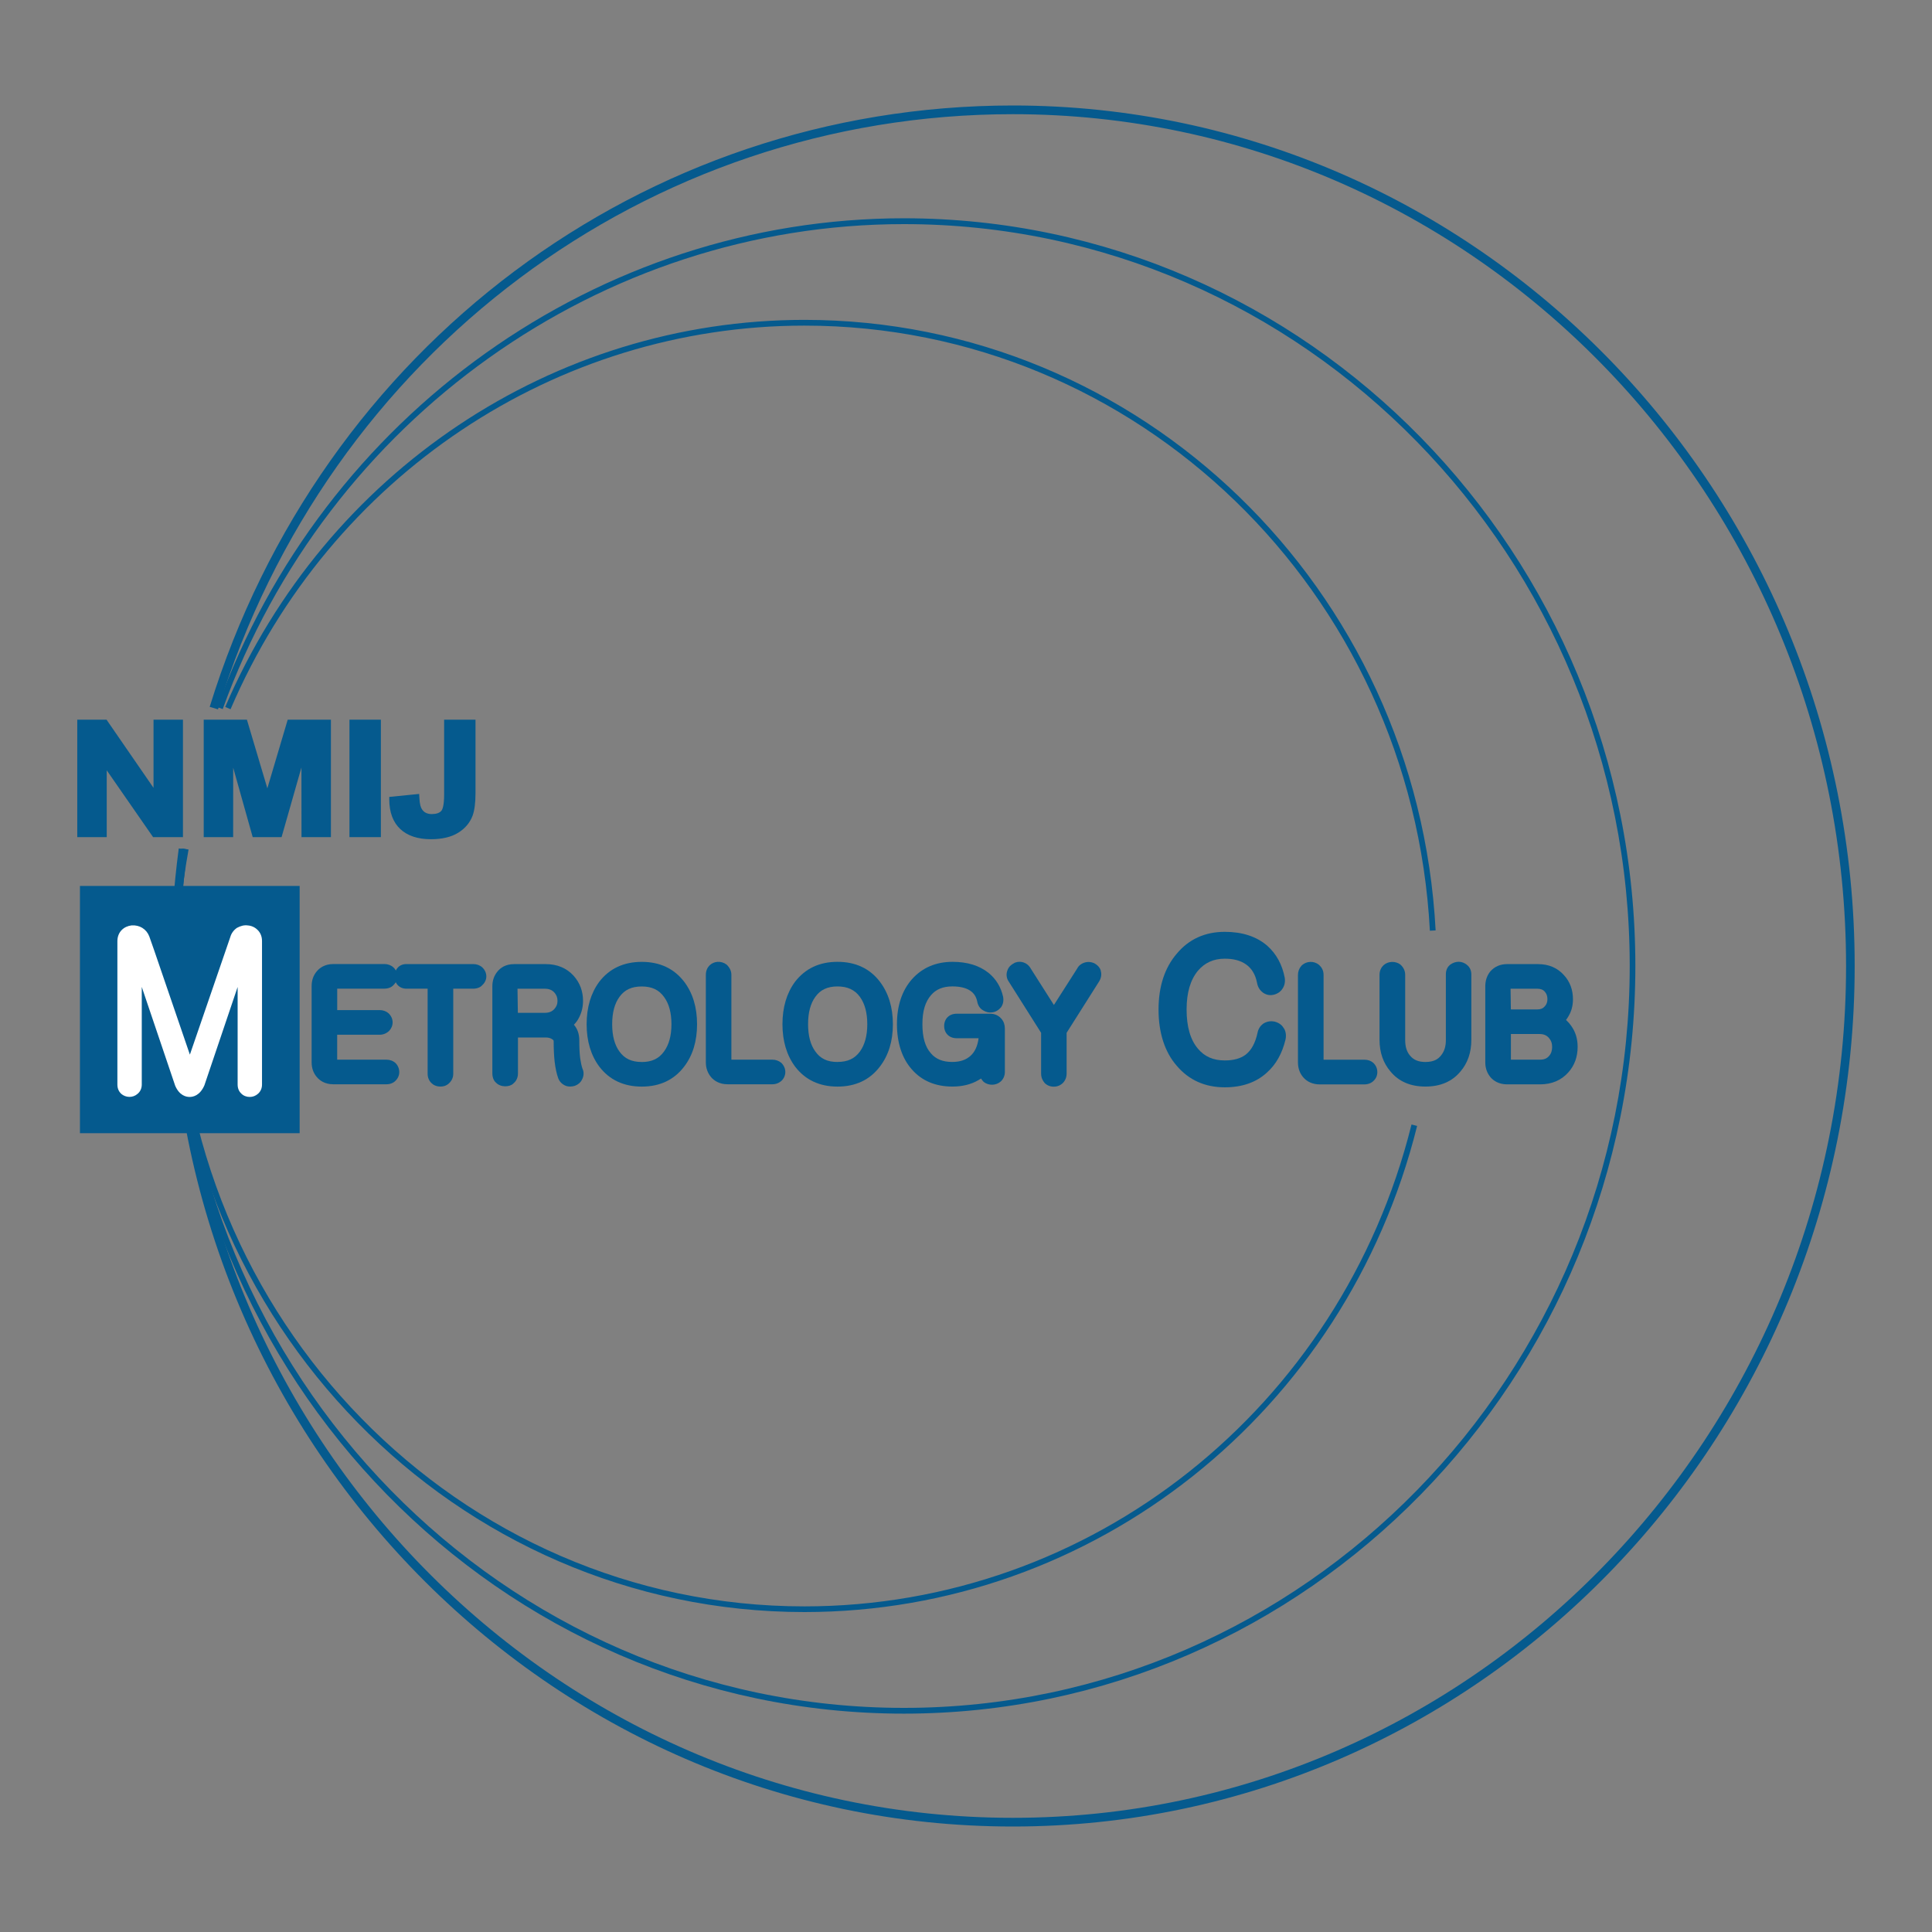<?xml version="1.0" encoding="UTF-8"?><svg xmlns="http://www.w3.org/2000/svg" viewBox="0 0 500 500"><rect x="0" y="0" width="500" height="500" fill="#808080" stroke="none"/><g id="_レイヤー_1"><path d="m54.26,182.93l2.16.65C84.85,91.44,167.51,29.55,262.12,29.55c118.89,0,215.64,98.9,215.64,220.45s-96.75,220.45-215.64,220.45S46.43,371.55,46.43,250c0-9.79.72-19.93,2.06-30.12l-2.23-.3c-1.36,10.29-2.06,20.55-2.06,30.42,0,122.79,97.76,222.7,217.91,222.7s217.88-99.91,217.88-222.7S382.25,27.3,262.12,27.3c-95.57,0-179.12,62.53-207.85,155.63Z" fill="#055a8e"/><path d="m56.25,183.01l1.39.5c27.11-75.07,97.95-125.51,176.28-125.51,103.55,0,187.85,86.12,187.85,192s-84.3,192-187.85,192S46.07,355.87,46.07,250c0-10.03.79-20.18,2.33-30.18l-1.47-.21c-1.55,10.06-2.35,20.28-2.35,30.39,0,106.68,84.93,193.49,189.33,193.49s189.32-86.81,189.32-193.49S338.31,56.49,233.91,56.49c-78.95,0-150.35,50.85-177.67,126.52Z" fill="#055a8e"/><path d="m44.58,250c0,92.2,73.38,167.2,163.6,167.2,74.9,0,140.11-51.72,158.57-125.81l-1.45-.37c-18.3,73.43-82.9,124.71-157.13,124.71-89.39,0-162.11-74.34-162.11-165.72,0-9.96.91-20.11,2.74-30.15l-1.49-.25c-1.83,10.12-2.74,20.37-2.74,30.41Z" fill="#055a8e"/><path d="m58.29,182.96l1.38.59c25.83-60.32,84.17-99.28,148.51-99.28,86.11,0,157.22,68.79,161.87,156.6l1.49-.08c-4.69-88.62-76.46-158.01-163.36-158.01-64.93,0-123.81,39.3-149.89,100.17Z" fill="#055a8e"/></g><g id="_レイヤー_3"><rect x="20.69" y="229.28" width="56.86" height="63.99" fill="#055a8e"/><path d="m66.62,240.63c-.65-.66-1.55-1.06-2.49-1.13-.93-.12-1.81.09-2.81.63-.86.59-1.46,1.44-1.72,2.38l-10.46,30.43-9.29-27.14-1.22-3.47c-.36-.93-.96-1.67-1.81-2.2-.8-.48-1.68-.7-2.76-.64-1.01.12-1.9.53-2.55,1.19-.74.74-1.13,1.75-1.13,2.91v37.09c0,1.2.5,1.93.99,2.4,1.19,1.03,3.01,1.09,4.23.01.71-.59,1.09-1.43,1.09-2.41v-25.26l8.65,25.57c1.09,2.52,2.8,2.9,3.73,2.9s2.68-.37,3.83-3.01l8.6-25.45v25.25c0,1.22.54,1.96.94,2.33.58.58,1.34.88,2.2.88.79,0,1.52-.28,2.13-.82.68-.6,1.04-1.42,1.04-2.39v-37.14c0-1.19-.41-2.18-1.19-2.92Z" fill="#fff"/><path d="m102.36,275.12c-.6-.56-1.44-.88-2.36-.88h-12.74v-6.45h10.99c.9,0,1.74-.32,2.44-.98.59-.61.92-1.4.92-2.21,0-.87-.34-1.68-1.07-2.38-.62-.53-1.41-.81-2.29-.81h-10.98v-5.55h12.25c.98,0,1.86-.38,2.34-.95.63-.61.98-1.4.98-2.23s-.34-1.66-.97-2.27c-.01-.01-.03-.03-.04-.04-.61-.57-1.43-.88-2.32-.88h-13.24c-2.21,0-3.54,1.01-4.25,1.84-.91,1.05-1.37,2.35-1.37,3.87v19.73c0,1.5.46,2.79,1.35,3.82.72.85,2.04,1.86,4.27,1.86h13.73c.97,0,1.85-.36,2.38-.94.61-.59.95-1.38.95-2.23s-.33-1.68-.97-2.33Z" fill="#055a8e"/><path d="m124.84,250.38c-.61-.56-1.44-.88-2.34-.88h-17.34c-1.8,0-3.05,1.31-3.05,3.19s1.26,3.18,3.05,3.18h5.51v22.03c0,.94.36,1.8.96,2.37.42.43,1.17.93,2.35.93s1.88-.49,2.22-.84c.71-.64,1.1-1.51,1.1-2.46v-22.03h5.19c1,0,1.88-.38,2.31-.9.68-.61,1.06-1.43,1.06-2.28s-.36-1.69-1.03-2.31Z" fill="#055a8e"/><path d="m150.76,276.63c-.26-.77-.46-1.71-.61-2.76-.16-1.31-.23-2.85-.23-4.64,0-1.63-.48-2.99-1.39-4.02.31-.33.6-.68.87-1.07.98-1.52,1.49-3.24,1.49-5.1,0-2.52-.82-4.71-2.45-6.53-1.82-1.99-4.25-3-7.22-3h-8.17c-2.25,0-3.56,1.02-4.24,1.84-.91,1.05-1.39,2.39-1.39,3.87v22.57c0,1.36.62,2.16.94,2.4,1.22,1.28,3.57,1.17,4.49.22.44-.35,1.2-1.15,1.2-2.62v-9.29h7.19c.7,0,1.25.15,1.73.49.27.18.32.31.32.56,0,1.91.08,3.61.24,5.12.2,1.75.52,3.23.96,4.44.36.88,1.02,1.55,2.04,1.94.34.1.68.15,1.04.15.4,0,.8-.07,1.23-.2.83-.31,1.47-.88,1.78-1.52.54-.92.58-2.03.19-2.86Zm-16.83-20.75h7.04c1.09,0,1.86.31,2.48.96.56.62.83,1.32.83,2.18s-.26,1.5-.83,2.13c-.62.67-1.39.97-2.48.97h-6.95l-.09-6.24Z" fill="#055a8e"/><path d="m177.05,254.06s0,0,0,0c-2.62-3.41-6.3-5.13-10.96-5.13s-8.37,1.72-11.01,5.16c-2.16,2.93-3.26,6.62-3.26,10.98s1.1,8.05,3.28,10.97c2.62,3.43,6.31,5.17,10.99,5.17s8.35-1.74,10.96-5.16c2.23-2.9,3.35-6.59,3.35-10.98s-1.12-8.08-3.34-11Zm-10.97,20.78c-2.62,0-4.45-.86-5.77-2.71-1.25-1.7-1.88-4.08-1.88-7.06s.63-5.37,1.88-7.06c0,0,.01-.01.01-.02,1.31-1.83,3.14-2.69,5.76-2.69s4.44.86,5.77,2.71c1.28,1.72,1.92,4.09,1.92,7.06s-.65,5.33-1.94,7.08c-1.32,1.84-3.16,2.7-5.76,2.7Z" fill="#055a8e"/><path d="m202.15,275.03c-.63-.52-1.41-.79-2.29-.79h-10.58v-21.93c0-.95-.34-1.8-1.23-2.67-1.45-1.08-3.3-.89-4.4.19t0,0c-.45.44-.98,1.23-.98,2.47v22.63c0,1.48.46,2.76,1.36,3.84.73.84,2.06,1.84,4.27,1.84h11.58c.93,0,1.76-.32,2.44-.97.59-.59.92-1.38.92-2.21s-.32-1.65-1.07-2.41Z" fill="#055a8e"/><path d="m227.71,254.06c-2.6-3.41-6.29-5.14-10.96-5.14s-8.34,1.72-11,5.17c-2.16,2.93-3.25,6.62-3.25,10.98s1.1,8.04,3.28,10.98c2.62,3.43,6.32,5.16,10.97,5.16s8.36-1.74,10.95-5.16c2.25-2.91,3.38-6.6,3.38-10.98s-1.14-8.08-3.37-11.01Zm-10.96,20.78c-2.62,0-4.43-.85-5.74-2.72-1.24-1.68-1.88-4.06-1.88-7.06s.63-5.38,1.87-7.06c.01-.01.02-.03.03-.04,1.27-1.8,3.14-2.67,5.71-2.67s4.47.86,5.8,2.69c1.27,1.75,1.91,4.13,1.91,7.08s-.64,5.33-1.9,7.07c-1.34,1.84-3.18,2.7-5.81,2.7Z" fill="#055a8e"/><path d="m259.14,263.64c-.69-.83-1.71-1.29-2.87-1.29h-8.71c-1.89,0-3.21,1.3-3.21,3.17s1.32,3.17,3.21,3.17h5.7c-.26,1.98-.92,3.45-2,4.47-1.18,1.12-2.76,1.67-4.82,1.67-2.44,0-4.23-.72-5.52-2.23-1.48-1.65-2.2-4.12-2.2-7.55s.75-5.79,2.23-7.51c1.3-1.52,3.11-2.26,5.53-2.26,1.92,0,3.46.36,4.56,1.07,1.01.66,1.61,1.59,1.87,2.86.17,1.02.76,1.86,1.53,2.27.71.45,1.53.64,2.24.53.9-.08,1.68-.49,2.42-1.37.51-.75.69-1.67.5-2.69-.57-2.55-1.86-4.64-3.83-6.23,0,0-.01,0-.01,0-2.36-1.86-5.46-2.8-9.24-2.8-4.33,0-7.88,1.53-10.56,4.56-2.54,2.93-3.83,6.83-3.83,11.58s1.29,8.8,3.83,11.67c2.58,2.97,6.12,4.47,10.53,4.47,2.56,0,4.83-.56,6.68-1.64.24-.14.49-.28.73-.44.17.28.38.57.66.86,1.29,1.03,3.22.99,4.44-.1.68-.62,1.06-1.5,1.06-2.47v-11.24c0-.96-.31-1.84-.89-2.54Z" fill="#055a8e"/><path d="m284.88,251.16c-.26-.79-.85-1.44-1.76-1.91-.74-.31-1.52-.38-2.25-.19-.96.24-1.74.86-2.07,1.56l-6.05,9.47-6.05-9.52c-.48-.84-1.28-1.41-2.19-1.59-.83-.18-1.71,0-2.2.37-1.03.53-1.47,1.33-1.65,1.95-.3.93-.16,1.92.4,2.73l8.38,13.26v10.55c0,1.1.43,1.86.92,2.44.6.61,1.43.95,2.35.95s1.7-.32,2.38-.97c.62-.65.95-1.48.95-2.42v-10.55l8.46-13.37c.63-1.08.57-2.02.36-2.76Z" fill="#055a8e"/><path d="m332.26,266.13c-.34-.61-1.02-1.4-2.44-1.75-.91-.18-1.78-.07-2.7.42-.89.55-1.48,1.45-1.67,2.48-.58,2.68-1.61,4.54-3.09,5.68-1.34.99-3.1,1.48-5.38,1.48-2.97,0-5.23-.98-6.94-3.02-1.96-2.29-2.95-5.7-2.95-10.14s1-7.72,2.95-10.07c1.78-2.08,4.06-3.1,6.94-3.1,2.27,0,4.06.48,5.48,1.47,1.49,1.05,2.42,2.61,2.84,4.68.22,1.41.97,2.22,1.63,2.69,1.08.71,2.09.65,2.76.48,1.22-.32,1.88-1.03,2.13-1.43.59-.79.83-1.78.68-2.9-.65-3.46-2.19-6.27-4.57-8.37,0,0-.01-.02-.02-.02-2.76-2.36-6.44-3.55-10.94-3.55-5.12,0-9.31,1.91-12.43,5.66-3.13,3.65-4.71,8.51-4.71,14.46s1.59,10.97,4.7,14.53c3.14,3.71,7.32,5.59,12.45,5.59,4.49,0,8.17-1.29,10.91-3.83,2.33-2.07,3.94-4.93,4.8-8.53.24-1.1.06-2.19-.42-2.92Z" fill="#055a8e"/><path d="m355.43,275.08c-.62-.55-1.42-.83-2.31-.83h-10.58v-21.93c0-1.25-.55-2.04-1.19-2.63-1.35-1.08-3.17-.95-4.35.06-.07.06-.14.13-.2.2-.58.65-.89,1.47-.89,2.38v22.63c0,1.49.46,2.78,1.35,3.83,1.04,1.21,2.52,1.85,4.27,1.85h11.59c.94,0,1.8-.35,2.36-.92.63-.59.97-1.37.97-2.26s-.33-1.71-1.02-2.37Z" fill="#055a8e"/><path d="m379.65,249.7c-1.25-1-2.85-1.1-4.34-.05-.51.42-1.12,1.18-1.12,2.44v17.09c0,1.65-.42,2.98-1.28,4-.56.71-1.59,1.66-4,1.66-1.82,0-3.09-.53-4.03-1.69-.82-.99-1.22-2.29-1.22-3.97v-16.89c0-.99-.38-1.9-1.27-2.69-1.28-.94-3.14-.86-4.3.17-.02.02-.04.04-.06.06-.46.44-1.01,1.23-1.01,2.46v16.82c0,3.23.96,6,2.82,8.17,2.14,2.61,5.19,3.92,9.06,3.92s6.92-1.31,9.06-3.89c1.88-2.19,2.82-4.95,2.82-8.18v-16.97c0-1.04-.46-1.97-1.16-2.46Z" fill="#055a8e"/><path d="m406.67,265.54c-.4-.57-.86-1.1-1.38-1.58.24-.32.46-.65.65-1,.76-1.26,1.14-2.72,1.14-4.35,0-2.44-.77-4.53-2.29-6.2-1.7-1.93-3.98-2.9-6.75-2.9h-8.03c-1.72,0-3.2.63-4.31,1.88-.86,1.05-1.31,2.37-1.31,3.83v19.73c0,1.46.44,2.74,1.36,3.85.74.84,2.07,1.83,4.27,1.83h8.56c3.01,0,5.47-1.04,7.31-3.11,1.6-1.79,2.4-4.01,2.4-6.6,0-2.06-.55-3.88-1.63-5.37Zm-8.83-9.66c.87,0,1.5.24,1.95.76.46.52.68,1.13.68,1.93s-.22,1.35-.68,1.87c0,0,0,0,0,0-.5.56-1.08.8-1.94.8h-6.84l-.08-5.36h6.92Zm-6.81,11.72h7.35c1.07,0,1.85.31,2.44.97.59.66.87,1.42.87,2.37s-.25,1.72-.8,2.35c-.57.66-1.29.95-2.33.95h-7.54v-6.65Z" fill="#055a8e"/></g><g id="_レイヤー_2"><path d="m39.73,186.25v17.64c-2.22-3.22-12.16-17.64-12.16-17.64h-7.57v30.4h7.62v-17.3c2.22,3.22,12,17.3,12,17.3h7.73v-30.4h-7.62Z" fill="#055a8e"/><path d="m74.46,186.25s-4.14,13.98-5.27,17.77c-1.11-3.77-5.29-17.77-5.29-17.77h-11.18v30.4h7.62s0-11.63.01-17.97c1.76,6.25,5.05,17.97,5.05,17.97h7.47s3.39-11.84,5.14-18.03c.02,6.29.02,18.03.02,18.03h7.61v-30.4h-11.2Z" fill="#055a8e"/><polygon points="90.44 186.25 90.44 216.65 98.57 216.65 98.57 186.25 97.79 186.25 90.44 186.25" fill="#055a8e"/><path d="m122.31,186.25h-7.37v19.44c0,2.81-.44,3.81-.71,4.14-.47.55-1.29.85-2.48.85s-2.01-.41-2.55-1.25c-.28-.4-.61-1.26-.68-3.17l-.04-.79-7.74.77v.69c.02,3.31.98,5.87,2.85,7.63,1.88,1.75,4.54,2.63,7.93,2.63,2.86,0,5.22-.55,7-1.64,1.84-1.11,3.08-2.61,3.78-4.43.5-1.39.76-3.29.76-5.81v-19.06h-.76Z" fill="#055a8e"/></g></svg>